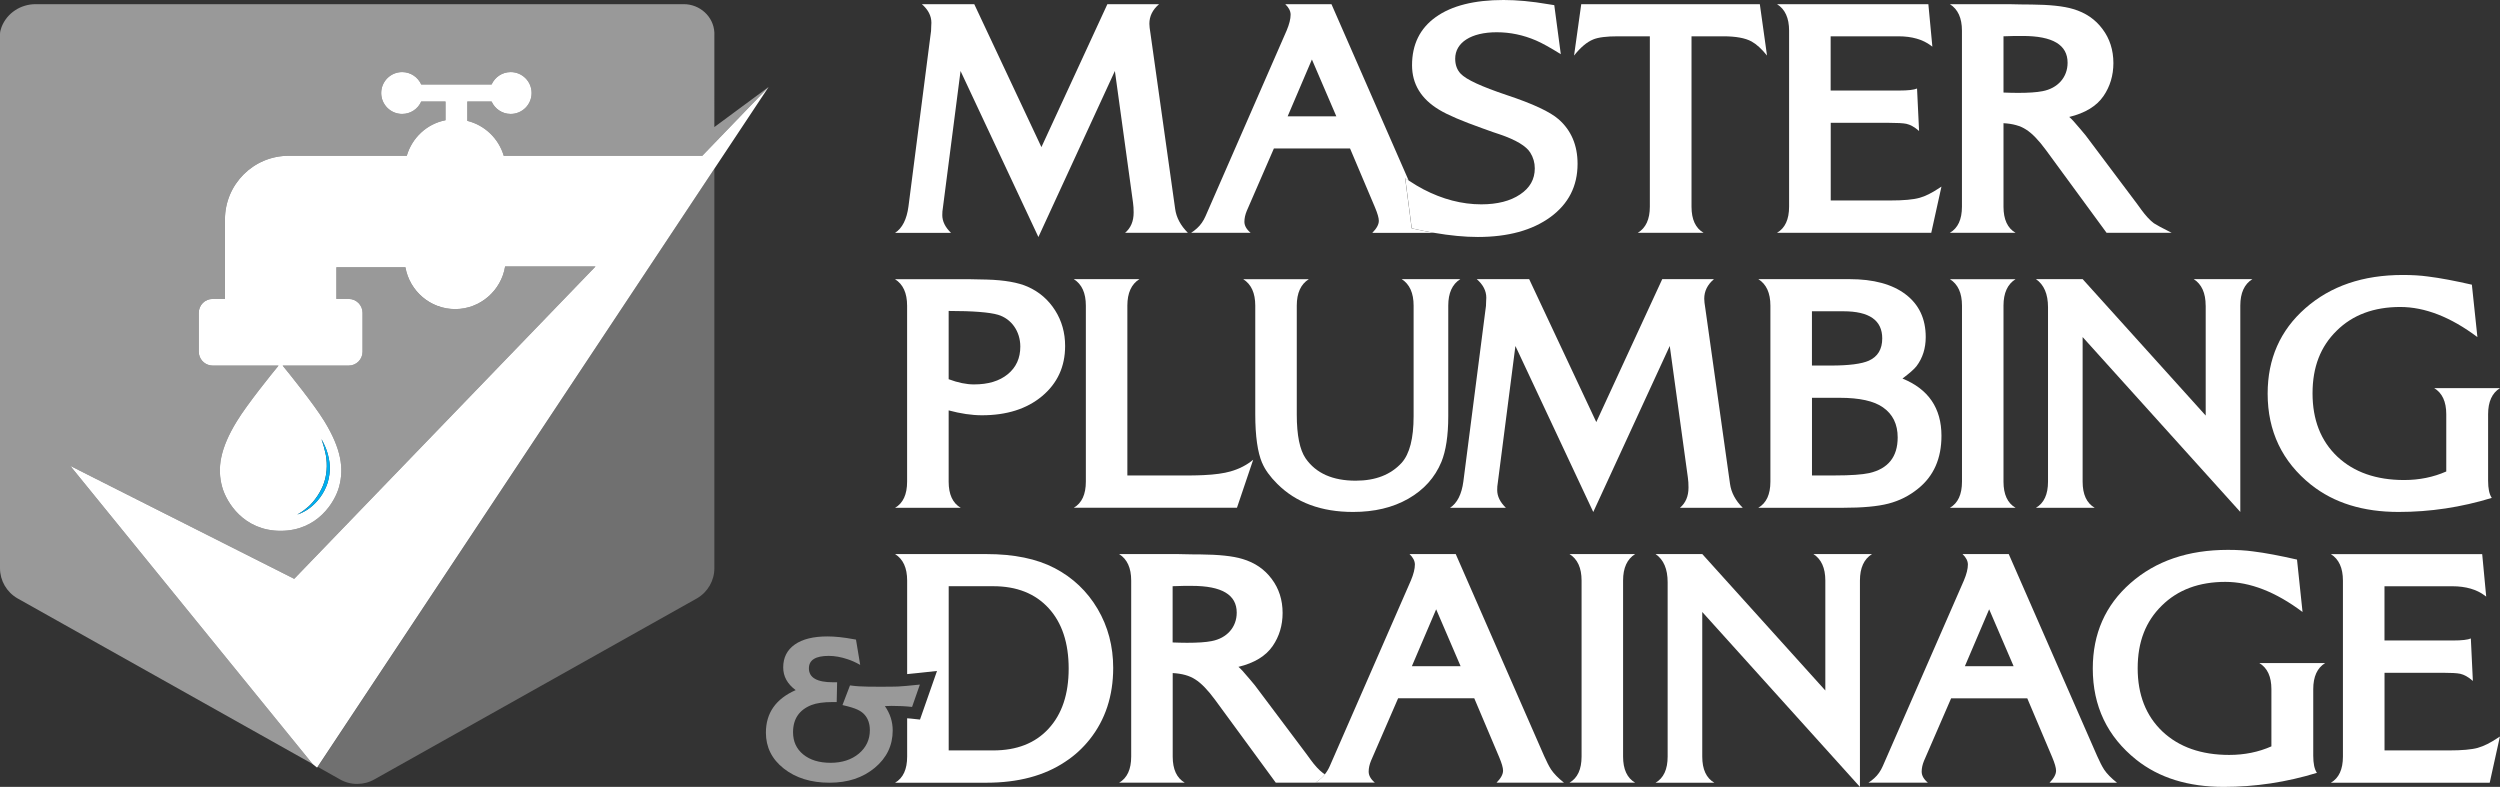 <svg xmlns="http://www.w3.org/2000/svg" id="Layer_2" data-name="Layer 2" viewBox="0 0 605.33 190.53"><rect x="0" y="0" width="605.33" height="190.53" fill="#333333" stroke="none"/><defs><style>      .cls-1 {        opacity: .3;      }      .cls-1, .cls-2, .cls-3 {        fill: #fff;      }      .cls-1, .cls-2, .cls-3, .cls-4 {        stroke-width: 0px;      }      .cls-2 {        opacity: .5;      }      .cls-4 {        fill: #00aeef;      }    </style></defs><g id="Layer_1-2" data-name="Layer 1"><g><g><path class="cls-3" d="M170.04,37.72h-48.07c-1.22-4.17-4.58-7.41-8.82-8.46v-4.67h5.88c.79,1.76,2.56,3,4.62,3,2.8,0,5.07-2.27,5.07-5.07s-2.27-5.07-5.07-5.07c-2.06,0-3.83,1.24-4.62,3h-17.04c-.79-1.76-2.56-3-4.62-3-2.8,0-5.07,2.27-5.07,5.07s2.27,5.07,5.07,5.07c2.06,0,3.83-1.23,4.62-3h5.88v4.52c-4.52.87-8.1,4.25-9.38,8.61h-28.6c-8.52,0-15.42,6.9-15.42,15.42v19.24h-2.98c-1.86,0-3.36,1.5-3.36,3.36v9.42c0,1.67,1.22,3.05,2.81,3.31l.55.05h15.95c-1.73,2.11-7.57,9.34-10.09,13.46-4.06,6.62-4.82,11.42-3.55,15.96.99,3.56,5.12,10.59,14.14,10.59s13.15-7.03,14.14-10.59c1.27-4.54.5-9.34-3.55-15.96-2.53-4.12-8.37-11.35-10.1-13.46h16c1.85,0,3.35-1.5,3.35-3.36v-9.42c0-1.85-1.5-3.36-3.35-3.36h-2.98v-7.67h16.71c1.01,5.75,6.01,10.13,12.06,10.13s11.14-4.48,12.08-10.32h21.89l-72.96,75.63-54.22-27.35,58.67,72.19,1.09.87L186.1,21.07l-16.06,16.65ZM72.75,124.13c.24-.17.55-.34.87-.6.33-.24.67-.54,1.05-.86.37-.34.75-.71,1.11-1.15.37-.43.73-.91,1.07-1.42.68-1.02,1.3-2.2,1.68-3.43.81-2.5.69-5.19.23-7.13-.22-.97-.45-1.78-.64-2.34-.19-.56-.29-.88-.29-.88,0,0,.17.29.44.82.25.54.63,1.3.94,2.28.3.98.59,2.16.64,3.46.06,1.3-.12,2.7-.53,4.03-.44,1.34-1.1,2.57-1.88,3.61-.77,1.04-1.67,1.88-2.48,2.5-.41.31-.81.57-1.18.76-.36.22-.7.35-.96.48-.55.22-.87.33-.87.33,0,0,.29-.17.8-.47Z"></path><path class="cls-4" d="M73.79,123.79c.37-.2.77-.45,1.18-.76.82-.62,1.71-1.45,2.48-2.5.78-1.04,1.44-2.27,1.88-3.61.4-1.33.58-2.73.53-4.03-.05-1.3-.34-2.48-.64-3.46-.3-.98-.68-1.75-.94-2.28-.27-.53-.44-.82-.44-.82,0,0,.11.32.29.88.19.56.41,1.37.64,2.34.46,1.94.57,4.63-.23,7.13-.38,1.23-1,2.41-1.68,3.43-.34.51-.71.98-1.07,1.42-.37.43-.75.81-1.11,1.15-.38.32-.72.62-1.05.86-.32.26-.63.43-.87.6-.51.3-.8.47-.8.47,0,0,.32-.11.87-.33.26-.14.61-.27.96-.48Z"></path><path class="cls-2" d="M71.23,140.15l72.96-75.63h-21.89c-.94,5.84-5.97,10.32-12.08,10.32s-11.05-4.38-12.06-10.13h-16.71v7.67h2.98c1.85,0,3.35,1.5,3.35,3.36v9.42c0,1.85-1.5,3.36-3.35,3.36h-16c1.73,2.11,7.57,9.34,10.1,13.46,4.05,6.62,4.82,11.42,3.55,15.96-.99,3.56-5.12,10.59-14.14,10.59s-13.15-7.03-14.14-10.59c-1.27-4.54-.5-9.34,3.55-15.96,2.53-4.12,8.37-11.35,10.09-13.46h-15.95l-.55-.05c-1.6-.26-2.81-1.64-2.81-3.31v-9.42c0-1.85,1.5-3.36,3.36-3.36h2.98v-19.24c0-8.52,6.9-15.42,15.42-15.42h28.6c1.28-4.36,4.86-7.73,9.38-8.61v-4.52h-5.88c-.79,1.76-2.56,3-4.62,3-2.8,0-5.07-2.27-5.07-5.07s2.27-5.07,5.07-5.07c2.06,0,3.83,1.24,4.62,3h17.04c.79-1.76,2.56-3,4.62-3,2.8,0,5.07,2.27,5.07,5.07s-2.27,5.07-5.07,5.07c-2.06,0-3.83-1.23-4.62-3h-5.88v4.67c4.25,1.05,7.6,4.3,8.82,8.46h48.07l16.06-16.65-13.13,9.7V8.3c0-.15,0-.3,0-.45-.21-3.87-3.53-6.84-7.41-6.84H8.61C5.01,1.01,1.7,3.16.39,6.51c-.24.62-.39,1.23-.39,1.79v129.28c0,3.01,1.61,5.78,4.21,7.29l71.47,40.11L17.01,112.8l54.22,27.35Z"></path><path class="cls-1" d="M82.27,188.69c1.3.75,2.76,1.13,4.22,1.12h.02c1.44,0,2.89-.37,4.19-1.12l78.06-43.81c2.61-1.51,4.21-4.29,4.21-7.29V40.87l-96.03,144.82,5.33,3Z"></path></g><g><path class="cls-3" d="M228.16,52.08c0-.65.04-1.18.12-1.58l4.3-33.31,18.85,40.2,18.52-40.2,4.38,31.81c.12.77.16,1.62.16,2.47,0,2.11-.69,3.73-2.07,4.9h15.2c-1.78-1.78-2.8-3.73-3.08-5.8l-5.96-42.35c-.2-1.18-.28-1.99-.28-2.47,0-1.82.77-3.4,2.35-4.74h-12.52l-15.97,34.61L235.9,1.01h-12.69c1.54,1.34,2.31,2.84,2.31,4.5,0,.28-.08,1.34-.08,1.99l-.16,1.22-5.31,41.26c-.41,3.12-1.5,5.27-3.24,6.4h13.54c-1.42-1.38-2.11-2.8-2.11-4.3Z"></path><path class="cls-3" d="M301.31,53.7c0-.85.2-1.74.57-2.63l6.57-15.12h18.44l6.04,14.27c.61,1.46.93,2.55.93,3.24,0,.89-.53,1.86-1.58,2.92h14.94c-1.73-.3-3.53-.66-5.41-1.09l-1.58-12.12c.3.2.58.39.87.58L322.39,1.01h-11.19c.85.81,1.3,1.66,1.3,2.55,0,1.01-.32,2.31-.97,3.85l-19.62,44.9c-.53,1.22-1.22,2.19-2.07,2.96-.49.45-.97.81-1.42,1.09h14.39c-1.01-.85-1.5-1.74-1.5-2.67ZM317.65,14.39l5.92,13.78h-11.79l5.88-13.78Z"></path><path class="cls-3" d="M341.81,55.28c1.88.44,3.68.79,5.41,1.09,3.9.67,7.43,1.01,10.6,1.01,7.33,0,13.21-1.62,17.59-4.82s6.57-7.5,6.57-12.89c0-4.5-1.54-8.11-4.58-10.78-2.07-1.82-6.24-3.77-12.6-5.88-6.04-2.03-9.77-3.73-11.11-5.15-.89-.93-1.34-2.15-1.34-3.65,0-3.93,3.89-6.4,10.05-6.4,3.24,0,6.4.65,9.52,1.99,1.42.61,3.4,1.7,6,3.32l-1.58-11.87-1.5-.24c-4.01-.69-7.58-1.01-10.78-1.01-7.09,0-12.56,1.38-16.41,4.13s-5.75,6.65-5.75,11.67c0,4.54,2.19,8.15,6.57,10.78,2.07,1.26,5.51,2.72,10.38,4.46,2.11.77,3.53,1.26,4.3,1.5,3.93,1.34,6.4,2.84,7.38,4.42.73,1.18,1.09,2.43,1.09,3.81,0,2.63-1.18,4.74-3.57,6.32-2.35,1.58-5.47,2.39-9.4,2.39-4.66,0-9.36-1.22-14.02-3.65-1.03-.53-2.2-1.24-3.51-2.1-.29-.19-.57-.38-.87-.58l1.58,12.12Z"></path><path class="cls-3" d="M385.74,9.56c1.26-.53,3.28-.77,6-.77h7.74v41.26c0,3.04-.97,5.15-2.92,6.32h15.93c-1.95-1.13-2.92-3.24-2.92-6.32V8.79h7.66c3.04,0,5.35.41,6.89,1.26,1.17.65,2.43,1.78,3.73,3.4l-1.74-12.44h-43.24l-1.74,12.44c1.58-1.99,3.12-3.28,4.62-3.89Z"></path><path class="cls-3" d="M430.32,56.37h37.3l2.47-11.19-.49.32c-1.82,1.22-3.45,2.03-4.78,2.39-1.58.45-3.97.65-7.09.65h-14.45v-18.8h14.1c2.03,0,3.44.08,4.21.24.93.2,1.99.77,3.08,1.74l-.49-10.29c-.73.32-2.15.49-4.3.49h-16.62v-13.13h16.41c3.28,0,5.92.77,7.9,2.27l.32.24-.97-10.29h-36.64c1.95,1.22,2.92,3.36,2.92,6.4v42.63c0,3.08-.97,5.19-2.92,6.32Z"></path><path class="cls-3" d="M472.14,56.37h15.89c-1.95-1.13-2.92-3.24-2.92-6.32v-20.22c2.23.12,4.05.61,5.47,1.54,1.42.89,3.04,2.55,4.82,4.98l14.67,20.02h15.76c-2.35-1.18-3.77-1.95-4.3-2.31-.93-.69-1.99-1.82-3.08-3.32l-.08-.12c-.45-.65-.77-1.05-.89-1.22l-12.48-16.62-1.22-1.46c-1.38-1.66-2.31-2.67-2.76-3,3.85-.93,6.65-2.63,8.31-5.07,1.58-2.31,2.39-4.98,2.39-7.98,0-3.16-.89-5.92-2.63-8.23-1.74-2.35-4.09-3.97-7.13-4.86-2.27-.69-5.67-1.05-10.21-1.09-1.01,0-2.15,0-3.4-.04-1.09-.04-1.7-.04-1.91-.04h-14.31c1.95,1.22,2.92,3.36,2.92,6.4v42.63c0,3.08-.97,5.19-2.92,6.32ZM485.11,8.79l2.76-.08h1.9c7.25,0,10.86,2.15,10.86,6.48,0,3.53-2.39,6.2-6.08,6.89-1.42.28-3.4.41-5.96.41-1.17,0-2.31-.04-3.48-.08v-13.62Z"></path><path class="cls-3" d="M216.73,122.95h15.89c-1.95-1.13-2.92-3.24-2.92-6.32v-17.26c2.88.77,5.55,1.18,8.06,1.18,6,0,10.86-1.54,14.55-4.62,3.73-3.12,5.59-7.17,5.59-12.16,0-3.2-.81-6.08-2.43-8.63s-3.81-4.46-6.61-5.71c-2.27-1.01-5.59-1.62-9.97-1.74-1.74-.04-3.04-.08-3.89-.08h-18.28c1.95,1.22,2.92,3.36,2.92,6.4v42.63c0,3.08-.97,5.19-2.92,6.32ZM229.7,75.29c5.88,0,9.89.32,11.96.93,3.24.97,5.39,4.01,5.39,7.7,0,2.8-1.01,5.03-3.04,6.69s-4.74,2.47-8.19,2.47c-1.82,0-3.85-.41-6.12-1.26v-16.54Z"></path><path class="cls-3" d="M272.97,73.99c0-3.04.97-5.19,2.92-6.4h-15.89c1.95,1.22,2.92,3.36,2.92,6.4v42.63c0,3.08-.97,5.19-2.92,6.32h39.51l3.93-11.63c-1.5,1.26-3.36,2.23-5.51,2.84-1.58.45-3.77.77-6.52.89-1.05.04-2.07.08-3.08.08h-15.36v-41.14Z"></path><path class="cls-3" d="M305.61,112.08c.69,1.66,1.9,3.32,3.65,5.07,4.54,4.54,10.66,6.81,18.36,6.81,5.15,0,9.61-1.05,13.37-3.2s6.44-5.11,8.02-8.92c1.09-2.67,1.66-6.36,1.66-11.06v-26.79c0-3.04.97-5.19,2.92-6.4h-14.19c1.91,1.22,2.88,3.36,2.88,6.4v26.79c0,5.39-.97,9.12-2.88,11.27-2.63,2.88-6.32,4.34-11.14,4.34-5.55,0-9.61-1.78-12.12-5.39-1.42-2.07-2.15-5.59-2.15-10.62v-26.38c0-3.04.97-5.19,2.92-6.4h-15.89c1.95,1.22,2.92,3.36,2.92,6.4v26.3c0,5.31.57,9.24,1.66,11.79Z"></path><path class="cls-3" d="M406.77,122.95h15.2c-1.78-1.78-2.8-3.73-3.08-5.8l-5.96-42.35c-.2-1.18-.28-1.99-.28-2.47,0-1.82.77-3.4,2.35-4.74h-12.52l-15.97,34.61-16.25-34.61h-12.69c1.54,1.34,2.31,2.84,2.31,4.5,0,.28-.08,1.34-.08,1.99l-.16,1.22-5.31,41.26c-.41,3.12-1.5,5.27-3.24,6.4h13.54c-1.42-1.38-2.11-2.8-2.11-4.3,0-.65.04-1.18.12-1.58l4.29-33.31,18.85,40.2,18.52-40.2,4.38,31.81c.12.77.16,1.62.16,2.47,0,2.11-.69,3.73-2.07,4.9Z"></path><path class="cls-3" d="M425.76,122.95h20.51c4.66,0,8.31-.32,10.98-1.01,2.67-.69,5.07-1.9,7.21-3.65,3.77-3.04,5.63-7.29,5.63-12.77,0-6.69-3.16-11.31-9.44-13.86,1.66-1.26,2.8-2.23,3.4-3,1.5-1.99,2.23-4.34,2.23-7.05,0-4.42-1.62-7.86-4.86-10.33s-7.78-3.69-13.58-3.69h-22.09c1.95,1.22,2.92,3.36,2.92,6.4v42.63c0,3.08-.97,5.19-2.92,6.32ZM438.73,75.37h7.62c6.28,0,9.4,2.19,9.4,6.57,0,2.63-1.09,4.42-3.24,5.39-1.74.77-4.78,1.18-9.2,1.18h-4.58v-13.13ZM438.73,96.32h6.73c4.78,0,8.27.77,10.46,2.31,2.39,1.66,3.57,4.09,3.57,7.29,0,4.7-2.31,7.58-6.89,8.63-1.66.36-4.46.57-8.31.57h-5.55v-18.8Z"></path><path class="cls-3" d="M472.14,122.95h15.89c-1.95-1.13-2.92-3.24-2.92-6.32v-42.63c0-3.04.97-5.19,2.92-6.4h-15.89c1.95,1.22,2.92,3.36,2.92,6.4v42.63c0,3.08-.97,5.19-2.92,6.32Z"></path><path class="cls-3" d="M534.07,73.99v26.63l-29.79-33.03h-11.31c1.95,1.34,2.92,3.61,2.92,6.81v42.23c0,3.08-.97,5.19-2.92,6.32h14.22c-1.95-1.13-2.92-3.24-2.92-6.32v-35.02l38.18,42.35v-49.97c0-3.04.97-5.19,2.92-6.4h-14.19c1.91,1.22,2.88,3.36,2.88,6.4Z"></path><path class="cls-3" d="M559.61,117.39c5.51,4.38,12.56,6.57,21.16,6.57,7.66,0,15.16-1.13,22.57-3.4-.61-.89-.89-2.27-.89-4.17v-16.09c0-3.04.97-5.15,2.88-6.32h-15.93c1.95,1.18,2.92,3.28,2.92,6.32v13.86c-3.12,1.38-6.53,2.07-10.21,2.07-6.77,0-12.16-1.9-16.17-5.67-4.01-3.81-6-8.92-6-15.32s1.95-11.35,5.84-15.16c3.89-3.85,9.04-5.75,15.4-5.75,5.96,0,12.2,2.43,18.68,7.29l-1.34-12.69c-4.09-.93-7.66-1.62-10.7-1.99-1.74-.24-3.77-.36-6.04-.36-9.61,0-17.47,2.67-23.59,8.06-6.08,5.35-9.12,12.24-9.12,20.67,0,9.12,3.53,16.49,10.54,22.09Z"></path><path class="cls-3" d="M255.36,137.56c-4.34-2.27-9.85-3.4-16.54-3.4h-22.09c1.95,1.22,2.92,3.36,2.92,6.4v22.66c.73-.07,1.64-.16,2.77-.28l4.46-.48-4.12,11.77-2.24-.24c-.28-.03-.58-.05-.87-.07v9.28c0,3.08-.97,5.19-2.92,6.32h22.09c7.7,0,14.06-1.7,19.09-5.07,2.31-1.5,4.26-3.32,5.92-5.39,3.81-4.78,5.71-10.58,5.71-17.35,0-5.23-1.26-10.01-3.77-14.27s-6-7.58-10.42-9.89ZM253.9,176.43c-3.24,3.53-7.7,5.27-13.41,5.27h-10.78v-39.76h10.78c5.71,0,10.17,1.78,13.41,5.31s4.86,8.43,4.86,14.63-1.62,11.02-4.86,14.55Z"></path><path class="cls-3" d="M320.8,187.48c-.18-.11-.33-.2-.43-.27-.93-.69-1.99-1.82-3.08-3.32l-.08-.12c-.45-.65-.77-1.05-.89-1.22l-12.48-16.62-1.22-1.46c-1.38-1.66-2.31-2.67-2.76-3,3.85-.93,6.65-2.63,8.31-5.07,1.58-2.31,2.39-4.98,2.39-7.98,0-3.16-.89-5.92-2.63-8.23-1.74-2.35-4.09-3.97-7.13-4.86-2.27-.69-5.67-1.05-10.21-1.09-1.01,0-2.15,0-3.4-.04-1.09-.04-1.7-.04-1.9-.04h-14.31c1.95,1.22,2.92,3.36,2.92,6.4v42.63c0,3.08-.97,5.19-2.92,6.32h15.89c-1.95-1.13-2.92-3.24-2.92-6.32v-20.22c2.23.12,4.05.61,5.47,1.54,1.42.89,3.04,2.55,4.82,4.98l14.67,20.02h9.62c.45-.28.93-.65,1.42-1.09.31-.28.6-.6.87-.94ZM293.38,155.23c-1.42.28-3.4.41-5.96.41-1.18,0-2.31-.04-3.49-.08v-13.62l2.76-.08h1.9c7.25,0,10.86,2.15,10.86,6.48,0,3.53-2.39,6.2-6.08,6.89Z"></path><path class="cls-3" d="M375.54,186.28c-.45-.69-1.01-1.78-1.66-3.24l-21.4-48.88h-11.19c.85.81,1.3,1.66,1.3,2.55,0,1.01-.32,2.31-.97,3.85l-19.62,44.9c-.33.77-.74,1.43-1.2,2.01-.27.34-.55.66-.87.94-.49.45-.97.81-1.42,1.09h14.39c-1.01-.85-1.5-1.74-1.5-2.67,0-.85.2-1.74.57-2.63l6.56-15.12h18.44l6.04,14.27c.61,1.46.93,2.55.93,3.24,0,.89-.53,1.86-1.58,2.92h16.33c-1.38-1.09-2.43-2.15-3.16-3.24ZM341.86,161.31l5.88-13.78,5.92,13.78h-11.79Z"></path><path class="cls-3" d="M395.92,134.16h-15.89c1.95,1.22,2.92,3.36,2.92,6.4v42.63c0,3.08-.97,5.19-2.92,6.32h15.89c-1.95-1.13-2.92-3.24-2.92-6.32v-42.63c0-3.04.97-5.19,2.92-6.4Z"></path><path class="cls-3" d="M439.09,134.16c1.9,1.22,2.88,3.36,2.88,6.4v26.63l-29.79-33.03h-11.31c1.95,1.34,2.92,3.61,2.92,6.81v42.23c0,3.08-.97,5.19-2.92,6.32h14.22c-1.95-1.13-2.92-3.24-2.92-6.32v-35.02l38.18,42.35v-49.97c0-3.04.97-5.19,2.92-6.4h-14.18Z"></path><path class="cls-3" d="M509.44,186.28c-.45-.69-1.01-1.78-1.66-3.24l-21.4-48.88h-11.19c.85.81,1.3,1.66,1.3,2.55,0,1.01-.32,2.31-.97,3.85l-19.62,44.9c-.53,1.22-1.21,2.19-2.07,2.96-.49.45-.97.81-1.42,1.09h14.39c-1.01-.85-1.5-1.74-1.5-2.67,0-.85.2-1.74.57-2.63l6.56-15.12h18.44l6.04,14.27c.61,1.46.93,2.55.93,3.24,0,.89-.53,1.86-1.58,2.92h16.33c-1.38-1.09-2.43-2.15-3.16-3.24ZM475.76,161.31l5.88-13.78,5.92,13.78h-11.79Z"></path><path class="cls-3" d="M549.98,166.86v13.86c-3.12,1.38-6.52,2.07-10.21,2.07-6.77,0-12.16-1.9-16.17-5.67-4.01-3.81-6-8.92-6-15.32s1.95-11.35,5.84-15.16c3.89-3.85,9.04-5.75,15.4-5.75,5.96,0,12.2,2.43,18.68,7.29l-1.34-12.69c-4.09-.93-7.66-1.62-10.7-1.99-1.74-.24-3.77-.36-6.04-.36-9.6,0-17.47,2.67-23.59,8.06-6.08,5.35-9.12,12.24-9.12,20.67,0,9.12,3.53,16.49,10.54,22.09,5.51,4.38,12.56,6.57,21.16,6.57,7.66,0,15.16-1.13,22.57-3.4-.61-.89-.89-2.27-.89-4.17v-16.09c0-3.04.97-5.15,2.88-6.32h-15.93c1.95,1.18,2.92,3.28,2.92,6.32Z"></path><path class="cls-3" d="M600.06,181.05c-1.58.45-3.97.65-7.09.65h-15.6v-18.8h14.1c2.03,0,3.45.08,4.21.24.93.2,1.99.77,3.08,1.74l-.49-10.29c-.73.32-2.15.49-4.29.49h-16.62v-13.13h16.41c3.28,0,5.92.77,7.9,2.27l.32.24-.97-10.29h-36.64c1.95,1.22,2.92,3.36,2.92,6.4v42.63c0,3.08-.97,5.19-2.92,6.32h38.46l2.47-11.19-.49.32c-1.82,1.22-3.45,2.03-4.78,2.39Z"></path><path class="cls-2" d="M222.72,165.76c-2.54.27-4.31.42-5.31.47-.65.02-2.02.05-4.14.05-2.32,0-4.06-.02-5.26-.1l-.9-.07-1.3-.15-1.82,4.76c1.67.37,2.89.75,3.67,1.12.67.32,1.22.7,1.64,1.17.87.95,1.32,2.22,1.32,3.79,0,2.29-.9,4.19-2.67,5.68-1.77,1.47-4.06,2.22-6.83,2.22s-4.96-.67-6.63-2.02c-1.65-1.35-2.47-3.14-2.47-5.39,0-3.22,1.5-5.41,4.46-6.58,1.22-.47,2.92-.72,5.09-.72h1.02l.1-4.79h-1.02c-3.86,0-5.81-1.12-5.81-3.37,0-2.02,1.6-3.02,4.81-3.02,1.42,0,2.97.27,4.59.82.97.32,1.99.77,3.02,1.37l-1.02-6.13-.57-.1c-2.42-.45-4.54-.67-6.33-.67-3.42,0-6.06.65-7.93,1.97-1.87,1.32-2.79,3.17-2.79,5.54,0,2.17,1,3.99,3.02,5.49-4.81,2.12-7.21,5.54-7.21,10.3,0,3.52,1.45,6.43,4.34,8.7,2.89,2.27,6.58,3.42,11.05,3.42s8.05-1.2,10.95-3.59c2.92-2.42,4.36-5.44,4.36-9.08,0-2.09-.62-4.06-1.89-5.88.55-.02,1.1-.05,1.64-.05,1.67,0,3.32.07,4.94.25l1.89-5.41Z"></path></g></g></g></svg>
